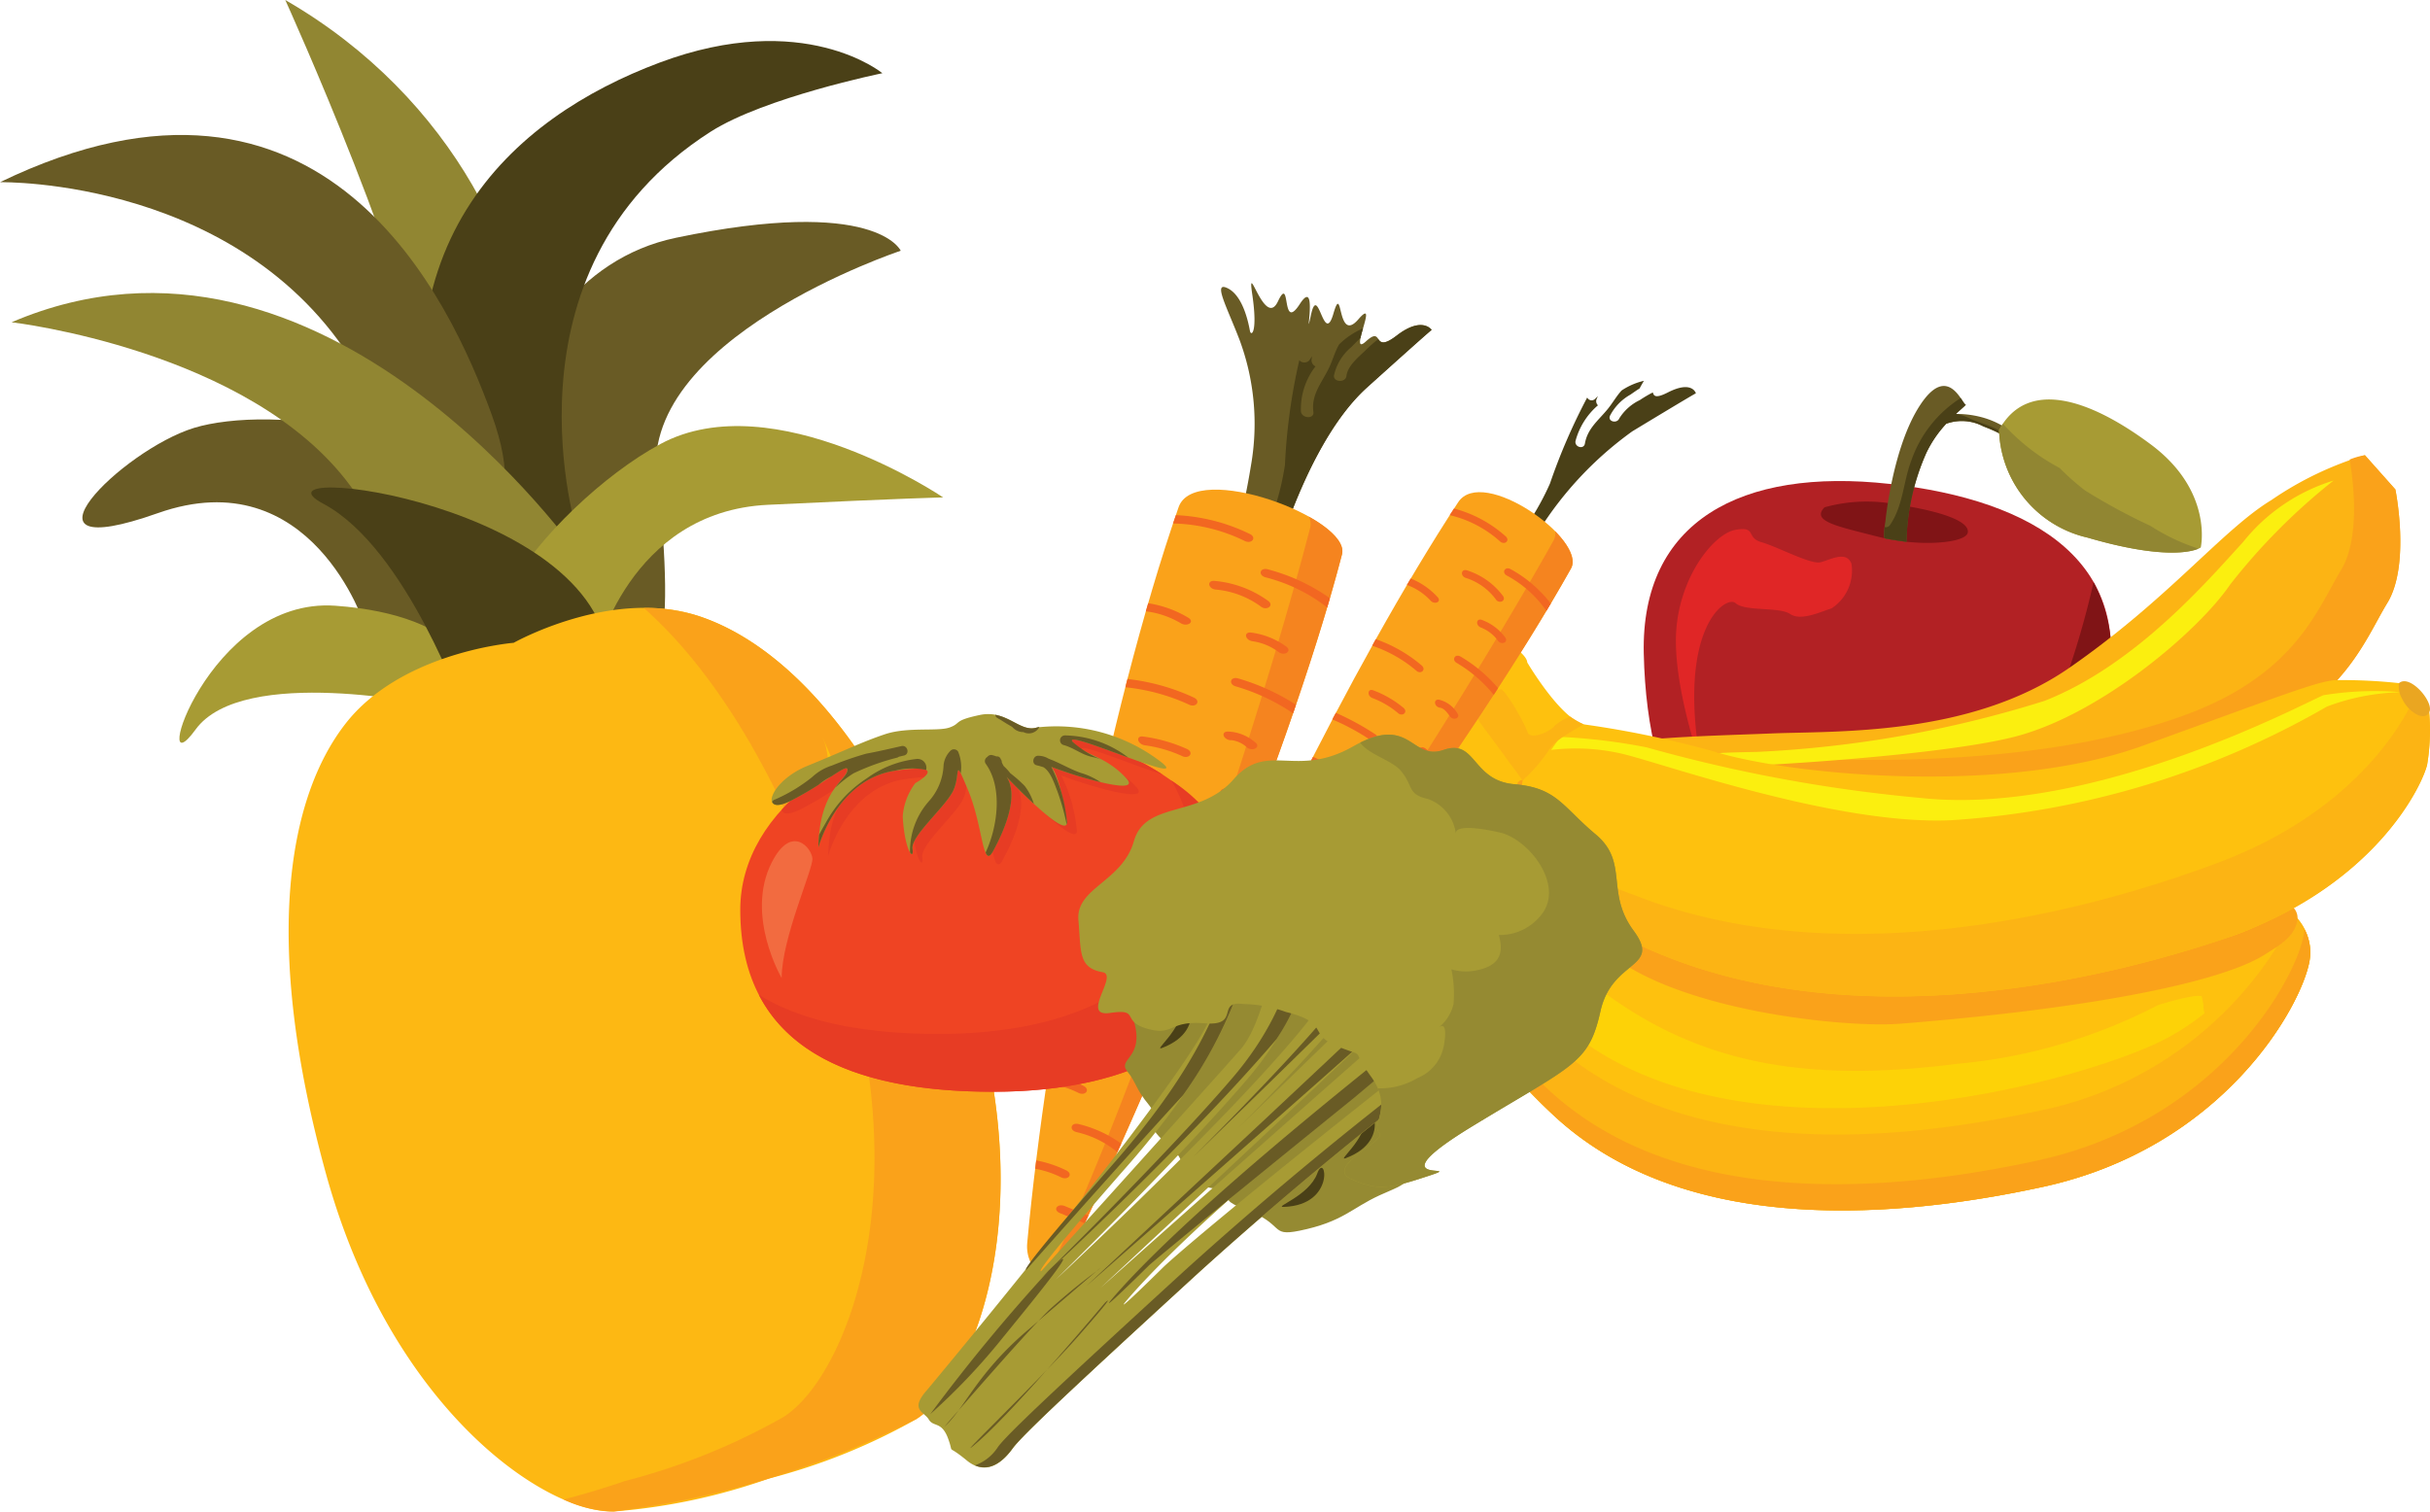<svg id="Group_3123" data-name="Group 3123" xmlns="http://www.w3.org/2000/svg" width="127.03" height="79.039" viewBox="0 0 127.03 79.039">
  <path id="Path_17247" data-name="Path 17247" d="M650.039,498.282c-2.483,9.234-6.246,11.953-13.689,11.127-6.969-.773-10.152-5.855-10.33-13.87-.153-6.891,5.059-9.731,12.85-8.867C646.426,487.511,652.048,490.81,650.039,498.282Z" transform="translate(-540.091 -461.368)" fill="#b22124"/>
  <path id="Path_17248" data-name="Path 17248" d="M675.273,492.605a8.193,8.193,0,0,1,3.8-.144c2.432.371,3.79.9,3.691,1.464s-2.574.766-4.684.22S674.561,493.35,675.273,492.605Z" transform="translate(-579.897 -466.077)" fill="#801416"/>
  <path id="Path_17249" data-name="Path 17249" d="M697.846,461.854a5.041,5.041,0,0,0-1.518-.219c.344-.321.574-.495.5-.5-.17-.019-.909-2.173-2.362.025s-1.822,6.091-1.822,6.091-.148.865-.022.894c.283.065,1.12.179,1.12.179a12.069,12.069,0,0,1,1.03-4.636,6.035,6.035,0,0,1,1.047-1.539,2.412,2.412,0,0,1,1.943.138c1.3.489,1.517.833,1.794,1.269.167.385.376-.162.411-.291A4.508,4.508,0,0,0,697.846,461.854Z" transform="translate(-594.083 -439.989)" fill="#695b25"/>
  <path id="Path_17250" data-name="Path 17250" d="M699.218,465.53c-.235-.119-.476-.229-.709-.354-.511-.274-1.056-.4-1.576-.646a2.254,2.254,0,0,0-.607-.182c.344-.321.574-.495.5-.5-.044,0-.127-.153-.249-.331A6.324,6.324,0,0,0,694,466.774c-.43,1.131-.425,2.365-1.119,3.382a.254.254,0,0,1-.276.107c-.031.253-.054.573.022.591.283.065,1.12.179,1.12.179a12.07,12.07,0,0,1,1.03-4.636,6.035,6.035,0,0,1,1.047-1.539,2.412,2.412,0,0,1,1.943.138c1.3.489,1.517.833,1.793,1.269.093.215.2.138.28.006A1.3,1.3,0,0,0,699.218,465.53Z" transform="translate(-594.081 -442.702)" fill="#4a4017"/>
  <path id="Path_17251" data-name="Path 17251" d="M724.408,465.529a5.954,5.954,0,0,0,4.623,5.624c4.737,1.382,5.923.518,5.923.518s.67-2.945-2.611-5.388S725.863,462.853,724.408,465.529Z" transform="translate(-619.907 -443.043)" fill="#a79b34"/>
  <path id="Path_17252" data-name="Path 17252" d="M732.321,476.008a31.205,31.205,0,0,1-3.426-1.856,12.806,12.806,0,0,1-1.318-1.167,10.919,10.919,0,0,1-2.962-2.309,3.6,3.6,0,0,0-.207.324,5.954,5.954,0,0,0,4.623,5.624c3.938,1.149,5.419.746,5.807.577A10.526,10.526,0,0,1,732.321,476.008Z" transform="translate(-619.907 -448.512)" fill="#918632"/>
  <path id="Path_17253" data-name="Path 17253" d="M656.387,530.252c-3.641-.032-8.645-2.161-7.349-.77a6.338,6.338,0,0,0,1.821,1.545,12.343,12.343,0,0,0,4,1.093c7.444.825,11.207-1.893,13.689-11.127a8.276,8.276,0,0,0-.507-6.475,45.6,45.6,0,0,1-1.845,6.125C664.964,523.617,660.568,530.29,656.387,530.252Z" transform="translate(-558.597 -484.077)" fill="#801416"/>
  <path id="Path_17254" data-name="Path 17254" d="M636.236,512.132s-1.491-4.181-1.281-7.036,1.98-5.04,3.1-5.235.527.414,1.352.647,2.568,1.174,3.079,1.052,1.35-.632,1.627.074a2.359,2.359,0,0,1-1.041,2.336c-.59.183-1.6.676-2.165.293s-2.368-.121-2.851-.566S634.97,504.955,636.236,512.132Z" transform="translate(-547.326 -472.157)" fill="#e02626"/>
  <path id="Path_17255" data-name="Path 17255" d="M249.863,353.279s7.045,15.513,7.624,21.895,4.846,4.822,5.111-1.561S258.707,358.378,249.863,353.279Z" transform="translate(-234.95 -353.279)" fill="#918632"/>
  <path id="Path_17256" data-name="Path 17256" d="M300.429,434.383s.378-16.606,10.874-18.806,11.753.677,11.753.677-13.973,4.643-12.723,12.167c.267,1.61.665,6.7.177,7.976S301.372,438.288,300.429,434.383Z" transform="translate(-275.97 -403.143)" fill="#695b25"/>
  <path id="Path_17257" data-name="Path 17257" d="M208.459,480.232s-2.788-8.72-10.829-5.877-1.888-3.3,1.9-4.46,14.754-.523,17.078,7.847S209.877,483,208.459,480.232Z" transform="translate(-189.384 -447.521)" fill="#695b25"/>
  <path id="Path_17258" data-name="Path 17258" d="M295.81,390.517s-4.445-13.864,6.933-21.133c2.822-1.8,8.976-3.058,8.976-3.058s-4.093-3.386-11.658-.55-15.625,9.553-11.13,24.31S296.585,394.433,295.81,390.517Z" transform="translate(-265.592 -362.498)" fill="#4a4017"/>
  <path id="Path_17259" data-name="Path 17259" d="M170.871,393.132s12.956-.26,18.843,10.069,9.04,8.088,6.869,2.108S187.859,384.918,170.871,393.132Z" transform="translate(-170.871 -383.605)" fill="#695b25"/>
  <path id="Path_17260" data-name="Path 17260" d="M174.083,435.97s12.492,1.446,17.721,8.571c3.724,5.075,12,3.688,12,3.688S190.421,428.978,174.083,435.97Z" transform="translate(-173.477 -419.119)" fill="#918632"/>
  <path id="Path_17261" data-name="Path 17261" d="M233.806,526.21s-9.943-2.151-12.415,1.259.638-6.949,7.308-6.475S237.293,524.894,233.806,526.21Z" transform="translate(-211.168 -489.32)" fill="#a79b34"/>
  <path id="Path_17262" data-name="Path 17262" d="M313.648,483.331s1.709-7.548,9.008-7.9,9.166-.386,9.166-.386-8.852-5.985-14.781-2.794S303.08,485.58,313.648,483.331Z" transform="translate(-282.517 -449.034)" fill="#a79b34"/>
  <path id="Path_17263" data-name="Path 17263" d="M265.047,500.087s-3.009-8.618-7.355-10.93,15.036-.075,14.93,8.617S266.6,501.492,265.047,500.087Z" transform="translate(-240.786 -462.813)" fill="#4a4017"/>
  <path id="Path_17264" data-name="Path 17264" d="M286.227,541.028c-4.049-12.077-9.434-17.468-13.99-18.964-4.357-1.433-9.247,1.17-9.666,1.4-.475.043-5.985.617-8.8,4.24-2.942,3.786-4.395,11.266-1.007,23.543S264.21,568.98,267.8,568.889a31.636,31.636,0,0,0,8.119-1.724,31.609,31.609,0,0,0,7.7-3.106C286.643,562.128,290.276,553.106,286.227,541.028Z" transform="translate(-235.718 -489.852)" fill="#fdb813"/>
  <path id="Path_17265" data-name="Path 17265" d="M334,522.1a8.972,8.972,0,0,0-2.862-.42c3.55,3.145,7.163,8.648,10.117,17.457,4.368,13.031.449,22.767-2.818,24.848a34.018,34.018,0,0,1-8.305,3.351c-.219.076-1.5.523-3.187.959a6.454,6.454,0,0,0,2.616.63,47.677,47.677,0,0,0,15.816-4.831c3.028-1.93,6.66-10.953,2.612-23.031S338.557,523.6,334,522.1Z" transform="translate(-297.481 -489.887)" fill="#faa21a"/>
  <path id="Path_17276" data-name="Path 17276" d="M398.575,563.628s.672-4.609.08-6.062,1.705,4.127,2.5,5.274S399.643,565.179,398.575,563.628Z" transform="translate(-355.574 -518.805)" fill="#fec10e"/>
  <path id="Path_17278" data-name="Path 17278" d="M653.694,479.363l1.592,1.789s.8,3.938-.422,5.938-2.35,5.454-8.178,7.585c-12.315,4.507-32.388,1.271-32.984.372s5.568-.993,8.931-1.133,10.416.169,15.612-3.434,7.992-7.216,10.575-8.781A17.592,17.592,0,0,1,653.694,479.363Z" transform="translate(-530.068 -455.56)" fill="#fcb414"/>
  <path id="Path_17279" data-name="Path 17279" d="M653.7,479.363a3.7,3.7,0,0,0-.8.227c.135.753.628,4.019-.452,5.781-1.222,2-2.349,5.454-8.176,7.587-9.073,3.32-22.355,2.437-28.958,1.383-1.133.155-1.824.376-1.606.707.6.9,20.669,4.135,32.984-.372,5.827-2.132,6.954-5.587,8.178-7.585s.422-5.938.422-5.938Z" transform="translate(-530.07 -455.56)" fill="#faa21a"/>
  <path id="Path_17280" data-name="Path 17280" d="M666,486.388a32.322,32.322,0,0,0-5.388,5.415c-1.694,2.487-6.8,6.813-11.241,7.97s-17.366,1.83-18.2,1.582-.341-.7,4.658-.778a59.135,59.135,0,0,0,15.062-2.669c4.779-1.878,8.573-6.337,10.375-8.3A9.665,9.665,0,0,1,666,486.388Z" transform="translate(-544.012 -461.259)" fill="#fbef0f"/>
  <path id="Path_17281" data-name="Path 17281" d="M566.46,537.507s2.9,6.28,3.848,7.868,8.432,8.39,18.658,7.4,11.293-1.344,13.106-2.332c2.246-1.227,4.546-2.415,4.968-2.309s3.227,1.354,2.813,3.706-4.5,9.763-13.96,11.815c-8.707,1.886-19.13,2.265-25.579-3.767s-5.992-10.273-5.432-12.258.792-4.565.378-5.54-2.282-3.311-2.057-4.149C563.468,536.962,566.076,534.6,566.46,537.507Z" transform="translate(-489.121 -501.59)" fill="#fec10e"/>
  <path id="Path_17282" data-name="Path 17282" d="M611.109,584.723c0-.021,0-.04,0-.056-.007-.073-.018-.146-.031-.219-.018-.1-.039-.193-.064-.289-.042,0-.083,0-.126-.006s-.1,0-.158,0-.186.022-.22.028c-.26.044-.512.1-.764.162-.337.089-.671.183-1,.281a28.154,28.154,0,0,1-10.453,3.071c-8.229,1.054-13.945-.043-19.305-4.328-4.1-3.277-4.823-6.689-4.73-6.972s.557-2.713.557-2.713a12.113,12.113,0,0,1-1.616.747,1.576,1.576,0,0,1-.923-.108,16.315,16.315,0,0,1-.587,3.795c-.039.141-.079.291-.116.455a57.744,57.744,0,0,0,4.878,5.966c7.777,8.658,24.819,5.136,31.448,2.42a12.369,12.369,0,0,0,3.264-1.9A1.847,1.847,0,0,1,611.109,584.723Z" transform="translate(-495.921 -532.074)" fill="#fdd207"/>
  <path id="Path_17283" data-name="Path 17283" d="M601.666,612.01c-8.705,1.885-19.127,2.267-25.578-3.766-3.221-3.013-4.719-5.578-5.342-7.64-.427,2.187-.23,6.169,5.587,11.609,6.449,6.033,16.872,5.653,25.579,3.767,9.465-2.052,13.545-9.461,13.96-11.815a2.731,2.731,0,0,0-.781-2.39A19.17,19.17,0,0,1,601.666,612.01Z" transform="translate(-495.14 -553.912)" fill="#fcb414"/>
  <path id="Path_17284" data-name="Path 17284" d="M615.9,610.891c-.415,2.353-4.5,9.763-13.961,11.814-8.707,1.887-19.129,2.266-25.578-3.766-3.234-3.025-4.732-5.6-5.35-7.666.311,2.252,1.656,5.3,5.652,9.039,6.449,6.033,16.872,5.653,25.579,3.767,9.465-2.052,13.545-9.461,13.96-11.815a2.553,2.553,0,0,0-.271-1.676A2.657,2.657,0,0,1,615.9,610.891Z" transform="translate(-495.471 -562.011)" fill="#faa21a"/>
  <path id="Path_17285" data-name="Path 17285" d="M630.118,576.509l-.006.011h0A.063.063,0,0,1,630.118,576.509Zm1.559.017c-.072.951-.987,1.441-1.728,1.91-2.258,1.428-9.023,2.813-19.061,3.606-3.051.242-13.279-.8-16.232-4.712-1.465-1.942-3.871-3.83-3.793-7.64.02-.988,1.639.058,1.855,1.023a9.883,9.883,0,0,0,4.653,6.7,18.79,18.79,0,0,0,4.912,1.373,45.048,45.048,0,0,0,5.348.949,22.757,22.757,0,0,0,4.474-.212c1.6-.175,3.2-.249,4.8-.355,1.771-.117,3.537-.34,5.3-.562a41.008,41.008,0,0,0,5.174-.912,9.463,9.463,0,0,0,2.07-.717,1.691,1.691,0,0,0,.613-.41.283.283,0,0,1,.052-.046s0,0,0,0,0,0,0,0,.012-.028.028-.057v0c-.013.026-.021.041-.025.051.007-.016.017-.041.027-.06a.009.009,0,0,1,0,0A.768.768,0,0,1,631.678,576.527Z" transform="translate(-511.573 -528.511)" fill="#faa21a"/>
  <path id="Path_17286" data-name="Path 17286" d="M573.844,529.018s1.8,3.057,3.044,3.25a51.781,51.781,0,0,1,7.192,1.543c4.178,1.144,14.9,2.11,21.927-.433s9.041-3.346,10.04-3.434a27.229,27.229,0,0,1,3.752.2l1.193,1.488a10.952,10.952,0,0,1-.109,2.73c-.253,1.076-2.768,6.494-10.76,9.153-8.265,2.749-20.255,4.772-29.917.5-7.809-3.447-6.6-8.836-6.6-8.836l-2.977-4.048s-1.82-1.019-1.344-1.877,1.317-2.285,2.086-2.012S573.811,528.457,573.844,529.018Z" transform="translate(-494.005 -494.378)" fill="#fec10e"/>
  <path id="Path_17287" data-name="Path 17287" d="M629,554.619c-8.35,3.14-20.537,5.682-30.59,1.7a12.368,12.368,0,0,1-5.785-4.145c.318,1.88,1.657,4.824,6.58,7,9.661,4.267,21.651,2.244,29.916-.505,7.992-2.66,10.508-8.077,10.76-9.153a10.948,10.948,0,0,0,.109-2.73l-.717-.894C638.338,547.969,635.55,552.154,629,554.619Z" transform="translate(-513 -509.526)" fill="#fcb414"/>
  <path id="Path_17288" data-name="Path 17288" d="M644.793,544.764a16.554,16.554,0,0,0-4.049.157c-.916.359-12.008,6.36-21.076,5.37a79.321,79.321,0,0,1-14.3-2.642,30.731,30.731,0,0,0-4.518-.548l-.479.681a10.808,10.808,0,0,1,3.6.175c1.981.43,11.21,3.784,17.319,3.5a45.037,45.037,0,0,0,19.64-5.944A11.675,11.675,0,0,1,644.793,544.764Z" transform="translate(-519.284 -508.568)" fill="#fbef0f"/>
  <path id="Path_17289" data-name="Path 17289" d="M835.089,542.07a1.332,1.332,0,0,0,.189.857c.273.581,1.095,1.185,1.391.674S835.66,541.559,835.089,542.07Z" transform="translate(-709.683 -506.345)" fill="#eaa621"/>
  <path id="Path_17290" data-name="Path 17290" d="M569.181,535.317s1.511.489,1.858,1.12a.914.914,0,0,0,1.016.56c.229-.023,1.251,1.768,1.4,2.232s1.243-.064,1.4-.308a2.358,2.358,0,0,1,.838-.495,4.964,4.964,0,0,0,.667.385c.124.03-1.446.727-1.8,1.38a8.326,8.326,0,0,1-1.359,1.568l-2.977-4.048S567.689,536.577,569.181,535.317Z" transform="translate(-493.604 -500.95)" fill="#fcb414"/>
  <path id="Path_17291" data-name="Path 17291" d="M594.528,466.587a3.68,3.68,0,0,0-.432-.378,14.1,14.1,0,0,0,1.126-2.054,31.194,31.194,0,0,1,1.948-4.5.256.256,0,0,0,.4.083c.051-.054.107-.1.16-.155-.022.052-.048.1-.07.157a.292.292,0,0,0,.072.322,3.72,3.72,0,0,0-1.175,1.871c-.054.319.436.454.492.131.135-.792.71-1.215,1.187-1.8.253-.307.459-.679.73-.975a3.507,3.507,0,0,1,1.167-.507c-.083.142-.164.281-.225.4-.165.1-.326.218-.482.324a2.675,2.675,0,0,0-1.068,1.107c-.125.3.367.429.49.131a2.565,2.565,0,0,1,1.072-.954,6.412,6.412,0,0,1,.679-.4c.051.163.113.345.787,0,1.263-.645,1.461.032,1.465.046-.02.007-.305.16-3.326,1.989a18.531,18.531,0,0,0-4.91,5.236C594.587,466.637,594.56,466.61,594.528,466.587Z" transform="translate(-514.197 -438.869)" fill="#4a4017"/>
  <path id="Path_17292" data-name="Path 17292" d="M491.915,522.741c4.929-6.033,15.411-20.08,20.49-29.154.84-1.5-4.63-5.4-5.9-3.461-5.613,8.558-12.156,22.039-15.717,31.229C490.33,522.522,491.122,523.712,491.915,522.741Z" transform="translate(-430.28 -463.861)" fill="#faa21a"/>
  <path id="Path_17293" data-name="Path 17293" d="M493.876,531.352c5.1-6.271,14.889-21.252,20.037-30.451a.78.78,0,0,0,.083-.488c.7.714,1.1,1.46.829,1.95-5.079,9.074-15.561,23.12-20.49,29.154C493.952,531.973,493.267,532.062,493.876,531.352Z" transform="translate(-432.701 -472.636)" fill="#f5841f"/>
  <path id="Path_17294" data-name="Path 17294" d="M526.217,577.75a5.9,5.9,0,0,1,1.727.845c.259.19.067.526-.2.335a5.448,5.448,0,0,0-1.707-.823C526.1,577.989,526.159,577.871,526.217,577.75Z" transform="translate(-458.99 -535.373)" fill="#f26721"/>
  <path id="Path_17295" data-name="Path 17295" d="M534.141,563.606a3.616,3.616,0,0,0-.665-.324c.058-.116.118-.234.179-.348a3.826,3.826,0,0,1,.683.337C534.611,563.447,534.415,563.784,534.141,563.606Z" transform="translate(-465.02 -523.354)" fill="#f26721"/>
  <path id="Path_17296" data-name="Path 17296" d="M539.99,550.7a14.072,14.072,0,0,1,2.044,1.112c.283.166.088.5-.2.334a11.946,11.946,0,0,0-2.03-1.1C539.869,550.925,539.929,550.81,539.99,550.7Z" transform="translate(-470.158 -513.427)" fill="#f26721"/>
  <path id="Path_17297" data-name="Path 17297" d="M568.445,547.071a1.527,1.527,0,0,1,.958.708c.186.249-.2.411-.39.16-.117-.158-.293-.421-.517-.451C568.187,547.447,568.135,547.028,568.445,547.071Z" transform="translate(-493.219 -510.483)" fill="#f26721"/>
  <path id="Path_17298" data-name="Path 17298" d="M550.1,544.405a5.437,5.437,0,0,1,1.578.92c.235.219-.07.475-.306.256a4.588,4.588,0,0,0-1.344-.783C549.738,544.666,549.808,544.276,550.1,544.405Z" transform="translate(-478.299 -508.302)" fill="#f26721"/>
  <path id="Path_17299" data-name="Path 17299" d="M544.45,564.757a4.1,4.1,0,0,1,2.033,1.433c.19.248-.2.407-.39.161a3.424,3.424,0,0,0-1.716-1.2C544.07,565.056,544.143,564.665,544.45,564.757Z" transform="translate(-473.704 -524.821)" fill="#f26721"/>
  <path id="Path_17300" data-name="Path 17300" d="M572.525,494.138a6.534,6.534,0,0,1,2.708,1.46c.235.219-.068.474-.306.255a5.981,5.981,0,0,0-2.627-1.37Z" transform="translate(-496.516 -467.546)" fill="#f26721"/>
  <path id="Path_17301" data-name="Path 17301" d="M587.509,511.073c-.286-.16-.089-.495.2-.334a6.735,6.735,0,0,1,2.1,1.8c-.076.127-.153.258-.23.385A5.9,5.9,0,0,0,587.509,511.073Z" transform="translate(-508.74 -480.978)" fill="#f26721"/>
  <path id="Path_17302" data-name="Path 17302" d="M506.759,619.38a4.105,4.105,0,0,1,1.28.793c.234.22-.069.477-.305.256a3.494,3.494,0,0,0-1.133-.691C506.653,619.618,506.706,619.5,506.759,619.38Z" transform="translate(-443.219 -569.143)" fill="#f26721"/>
  <path id="Path_17303" data-name="Path 17303" d="M518.466,593.817a3.9,3.9,0,0,1,1.361.752c.243.213-.061.468-.3.256a3.209,3.209,0,0,0-1.226-.649C518.352,594.056,518.41,593.936,518.466,593.817Z" transform="translate(-452.707 -548.407)" fill="#f26721"/>
  <path id="Path_17304" data-name="Path 17304" d="M498.356,638.892a4.069,4.069,0,0,1,1.072.7c.234.219-.069.475-.306.255a3.4,3.4,0,0,0-.917-.592C498.255,639.133,498.3,639.012,498.356,638.892Z" transform="translate(-436.408 -584.972)" fill="#f26721"/>
  <path id="Path_17305" data-name="Path 17305" d="M532.9,589.877a5.491,5.491,0,0,1,2.011,1.435c.209.233-.094.49-.306.255a4.9,4.9,0,0,0-1.778-1.3C532.531,590.146,532.6,589.755,532.9,589.877Z" transform="translate(-464.341 -545.191)" fill="#f26721"/>
  <path id="Path_17306" data-name="Path 17306" d="M529.88,605.987c-.3-.117-.231-.507.072-.391a4.9,4.9,0,0,1,1.51.971c-.079.106-.157.213-.236.32A4.072,4.072,0,0,0,529.88,605.987Z" transform="translate(-461.947 -557.944)" fill="#f26721"/>
  <path id="Path_17307" data-name="Path 17307" d="M549.385,579.529c-.273-.176-.079-.512.2-.335a9.369,9.369,0,0,1,1.3,1.009q-.114.163-.23.324A8.317,8.317,0,0,0,549.385,579.529Z" transform="translate(-477.82 -536.503)" fill="#f26721"/>
  <path id="Path_17308" data-name="Path 17308" d="M517.781,613.837c-.308-.089-.234-.478.072-.391a4.6,4.6,0,0,1,2.261,1.561c-.087.116-.173.23-.259.345A3.935,3.935,0,0,0,517.781,613.837Z" transform="translate(-452.129 -564.32)" fill="#f26721"/>
  <path id="Path_17309" data-name="Path 17309" d="M551.007,530.317a7.473,7.473,0,0,1,2.413,1.387c.234.219-.07.477-.3.256a6.979,6.979,0,0,0-2.3-1.3C550.88,530.547,550.944,530.431,551.007,530.317Z" transform="translate(-479.088 -496.895)" fill="#f26721"/>
  <path id="Path_17310" data-name="Path 17310" d="M508.893,632.456c-.288-.157-.092-.491.2-.334a4.281,4.281,0,0,1,1.437,1.218l-.267.349A3.451,3.451,0,0,0,508.893,632.456Z" transform="translate(-444.964 -579.446)" fill="#f26721"/>
  <path id="Path_17311" data-name="Path 17311" d="M499.9,650.82c-.251-.206.056-.459.305-.255s.547.4.8.617l-.243.308C500.493,651.249,500.182,651.049,499.9,650.82Z" transform="translate(-437.707 -594.38)" fill="#f26721"/>
  <path id="Path_17312" data-name="Path 17312" d="M580.156,524.9a2.677,2.677,0,0,1,1.209.916c.173.253-.216.415-.389.16a1.99,1.99,0,0,0-.892-.685C579.785,525.166,579.855,524.775,580.156,524.9Z" transform="translate(-502.674 -492.479)" fill="#f26721"/>
  <path id="Path_17313" data-name="Path 17313" d="M560.634,513.521a3.835,3.835,0,0,1,1.42.987c.2.242-.186.4-.389.16a3.147,3.147,0,0,0-1.231-.812C560.5,513.744,560.566,513.633,560.634,513.521Z" transform="translate(-486.889 -483.27)" fill="#f26721"/>
  <path id="Path_17314" data-name="Path 17314" d="M563.685,560.616c-.249-.208.056-.462.305-.256.357.3.709.607,1.034.932l-.227.333A14.3,14.3,0,0,0,563.685,560.616Z" transform="translate(-489.452 -521.204)" fill="#f26721"/>
  <path id="Path_17315" data-name="Path 17315" d="M573.648,535.274c-.283-.164-.088-.5.2-.334a7.656,7.656,0,0,1,1.961,1.651c-.076.116-.149.234-.227.352A7.12,7.12,0,0,0,573.648,535.274Z" transform="translate(-497.496 -500.608)" fill="#f26721"/>
  <path id="Path_17316" data-name="Path 17316" d="M575.962,511.191a3.763,3.763,0,0,1,1.886,1.35c.162.256-.226.418-.388.16a3.125,3.125,0,0,0-1.57-1.118C575.585,511.477,575.657,511.087,575.962,511.191Z" transform="translate(-499.269 -481.365)" fill="#f26721"/>
  <path id="Path_17317" data-name="Path 17317" d="M510.59,448.175c.03-.107,1.805-7.778,5.361-10.98s3.369-3,3.369-3-.49-.735-1.823.291-.66-.559-1.617.314.733-2.456-.4-1.15-.793-2.043-1.3-.3-.794-1.672-1.174.071.408-2.106-.582-.575-.448-1.609-1.141-.142-1.636-2.357-1.342-.348-.065,2.2-.124,1.891-.325-1.8-1.148-2.219-.064.945.606,2.693a12.613,12.613,0,0,1,.6,6.543,38.307,38.307,0,0,1-1.731,6.762S510.4,448.871,510.59,448.175Z" transform="translate(-444.476 -416.947)" fill="#695b25"/>
  <path id="Path_17318" data-name="Path 17318" d="M523.989,453.494a5.368,5.368,0,0,0-.672-.319,13.582,13.582,0,0,0,.635-2.552,30.637,30.637,0,0,1,.751-5.467.352.352,0,0,0,.527,0c.042-.071.093-.14.139-.21-.009.064-.022.127-.028.191a.354.354,0,0,0,.207.341,3.637,3.637,0,0,0-.761,2.361c.049.368.7.4.652.029-.124-.914.429-1.52.8-2.28.2-.4.315-.864.541-1.256a4.014,4.014,0,0,1,1.252-.841c-.052.177-.1.352-.13.5-.167.155-.322.319-.477.474a2.673,2.673,0,0,0-.91,1.484c-.042.365.61.391.652.03.062-.518.6-.966.971-1.314a6.8,6.8,0,0,1,.688-.61c.123.168.266.356.97-.187,1.318-1.016,1.812-.308,1.821-.293-.023.012-.317.251-3.367,3-1.865,1.679-3.238,4.584-4.129,6.986C524.078,453.535,524.035,453.511,523.989,453.494Z" transform="translate(-456.78 -426.319)" fill="#4a4017"/>
  <path id="Path_17319" data-name="Path 17319" d="M457.176,529.572c3.861-7.878,11.622-25.987,14.552-37.287.485-1.869-7.684-4.93-8.542-2.466-3.776,10.853-6.895,27.4-7.913,38.476C455.145,529.7,456.556,530.84,457.176,529.572Z" transform="translate(-401.575 -463.296)" fill="#faa21a"/>
  <path id="Path_17320" data-name="Path 17320" d="M461.418,535.552c3.988-8.184,10.552-27.169,13.519-38.625a.807.807,0,0,0-.078-.564c1.13.631,1.895,1.368,1.736,1.977-2.929,11.3-10.691,29.409-14.552,37.287C461.741,536.225,460.93,536.487,461.418,535.552Z" transform="translate(-406.442 -469.351)" fill="#f5841f"/>
  <path id="Path_17321" data-name="Path 17321" d="M469.469,600.017a8.845,8.845,0,0,1,2.438.535c.389.15.275.571-.118.419a8.181,8.181,0,0,0-2.4-.514C469.411,600.311,469.441,600.165,469.469,600.017Z" transform="translate(-413.028 -553.436)" fill="#f26721"/>
  <path id="Path_17322" data-name="Path 17322" d="M474.03,582.4a5.253,5.253,0,0,0-.938-.2c.03-.145.059-.289.092-.431a5.865,5.865,0,0,1,.965.215C474.55,582.114,474.433,582.534,474.03,582.4Z" transform="translate(-416.037 -538.632)" fill="#f26721"/>
  <path id="Path_17323" data-name="Path 17323" d="M476.5,566.646a20.84,20.84,0,0,1,2.927.757c.41.117.292.537-.118.419a17.843,17.843,0,0,0-2.9-.751C476.432,566.929,476.464,566.787,476.5,566.646Z" transform="translate(-418.72 -526.365)" fill="#f26721"/>
  <path id="Path_17324" data-name="Path 17324" d="M509.877,555.891a2.261,2.261,0,0,1,1.44.563c.321.234-.1.505-.422.27a1.436,1.436,0,0,0-.8-.381C509.7,556.37,509.478,555.916,509.877,555.891Z" transform="translate(-445.706 -517.638)" fill="#f26721"/>
  <path id="Path_17325" data-name="Path 17325" d="M486.311,557.268a8.169,8.169,0,0,1,2.282.654c.37.19.088.546-.283.357a6.866,6.866,0,0,0-1.943-.557C485.955,557.645,485.9,557.193,486.311,557.268Z" transform="translate(-426.53 -518.751)" fill="#f26721"/>
  <path id="Path_17326" data-name="Path 17326" d="M486.835,581.227a6.115,6.115,0,0,1,3.031,1.119c.326.232-.1.5-.422.271a5.117,5.117,0,0,0-2.553-.937C486.477,581.65,486.424,581.2,486.835,581.227Z" transform="translate(-426.956 -538.193)" fill="#f26721"/>
  <path id="Path_17327" data-name="Path 17327" d="M495.833,495.963a9.791,9.791,0,0,1,3.874.989c.369.188.088.544-.285.357a8.944,8.944,0,0,0-3.739-.91C495.734,496.252,495.784,496.108,495.833,495.963Z" transform="translate(-434.363 -469.026)" fill="#f26721"/>
  <path id="Path_17328" data-name="Path 17328" d="M520.2,511.309c-.411-.112-.293-.53.118-.418a10.032,10.032,0,0,1,3.246,1.51c-.047.16-.094.324-.142.484A8.746,8.746,0,0,0,520.2,511.309Z" transform="translate(-454.042 -481.12)" fill="#f26721"/>
  <path id="Path_17329" data-name="Path 17329" d="M460.76,650.975a6.121,6.121,0,0,1,1.867.584c.37.19.09.546-.282.356a5.235,5.235,0,0,0-1.65-.5C460.717,651.266,460.74,651.122,460.76,650.975Z" transform="translate(-405.981 -594.774)" fill="#f26721"/>
  <path id="Path_17330" data-name="Path 17330" d="M465.812,619.738a5.819,5.819,0,0,1,1.952.519c.378.18.1.535-.281.356a4.843,4.843,0,0,0-1.749-.436C465.759,620.032,465.786,619.884,465.812,619.738Z" transform="translate(-410.067 -569.434)" fill="#f26721"/>
  <path id="Path_17331" data-name="Path 17331" d="M457.57,674.692a6.117,6.117,0,0,1,1.577.525c.37.189.09.545-.283.356a5.148,5.148,0,0,0-1.347-.444C457.534,674.984,457.551,674.839,457.57,674.692Z" transform="translate(-403.402 -614.014)" fill="#f26721"/>
  <path id="Path_17332" data-name="Path 17332" d="M481.8,611.948a8.164,8.164,0,0,1,3,1.126c.344.208.066.566-.283.355a7.288,7.288,0,0,0-2.666-1.029C481.442,612.336,481.385,611.884,481.8,611.948Z" transform="translate(-422.87 -563.11)" fill="#f26721"/>
  <path id="Path_17333" data-name="Path 17333" d="M483.985,630.6c-.414-.061-.471-.511-.054-.454a7.394,7.394,0,0,1,2.214.726c-.057.138-.114.275-.172.413A6.05,6.05,0,0,0,483.985,630.6Z" transform="translate(-424.597 -577.869)" fill="#f26721"/>
  <path id="Path_17334" data-name="Path 17334" d="M498.333,596.528c-.4-.132-.285-.552.119-.42a14.053,14.053,0,0,1,1.974.819c-.054.139-.109.276-.164.414A12.363,12.363,0,0,0,498.333,596.528Z" transform="translate(-436.311 -550.244)" fill="#f26721"/>
  <path id="Path_17335" data-name="Path 17335" d="M471.979,642.156c-.413-.025-.463-.478-.053-.452a6.884,6.884,0,0,1,3.356,1.205c-.064.15-.129.3-.192.446A5.861,5.861,0,0,0,471.979,642.156Z" transform="translate(-414.861 -587.252)" fill="#f26721"/>
  <path id="Path_17336" data-name="Path 17336" d="M482.6,541.35a11.189,11.189,0,0,1,3.481.977c.37.19.089.547-.282.356a10.467,10.467,0,0,0-3.308-.9C482.522,541.637,482.559,541.492,482.6,541.35Z" transform="translate(-423.659 -505.845)" fill="#f26721"/>
  <path id="Path_17337" data-name="Path 17337" d="M467.86,664.978c-.413-.106-.294-.526.118-.419a6.357,6.357,0,0,1,2.217,1.018c-.067.153-.134.3-.2.451A5.107,5.107,0,0,0,467.86,664.978Z" transform="translate(-411.584 -605.779)" fill="#f26721"/>
  <path id="Path_17338" data-name="Path 17338" d="M463.507,687.531c-.385-.17-.1-.525.282-.356.4.175.82.316,1.216.5-.063.134-.125.268-.186.4C464.4,687.87,463.939,687.722,463.507,687.531Z" transform="translate(-408.113 -624.104)" fill="#f26721"/>
  <path id="Path_17339" data-name="Path 17339" d="M516.186,528.475a3.974,3.974,0,0,1,1.825.735c.307.241-.113.513-.42.27a2.966,2.966,0,0,0-1.351-.555C515.826,528.86,515.77,528.407,516.186,528.475Z" transform="translate(-450.763 -495.394)" fill="#f26721"/>
  <path id="Path_17340" data-name="Path 17340" d="M488.281,520.367a5.76,5.76,0,0,1,2.112.766c.338.222-.084.489-.421.271a4.725,4.725,0,0,0-1.814-.615C488.2,520.648,488.24,520.508,488.281,520.367Z" transform="translate(-428.259 -488.823)" fill="#f26721"/>
  <path id="Path_17341" data-name="Path 17341" d="M509.011,572.071c-.382-.172-.1-.527.282-.356.549.249,1.1.51,1.616.8-.052.141-.106.283-.157.424C510.195,572.62,509.605,572.337,509.011,572.071Z" transform="translate(-445.028 -530.44)" fill="#f26721"/>
  <path id="Path_17342" data-name="Path 17342" d="M512,541.522c-.407-.115-.291-.535.119-.419a11.441,11.441,0,0,1,3.022,1.379c-.052.148-.1.3-.151.445A10.607,10.607,0,0,0,512,541.522Z" transform="translate(-447.393 -505.628)" fill="#f26721"/>
  <path id="Path_17343" data-name="Path 17343" d="M506,514.174a5.612,5.612,0,0,1,2.82,1.06c.293.246-.125.519-.42.268a4.681,4.681,0,0,0-2.344-.876C505.645,514.581,505.59,514.13,506,514.174Z" transform="translate(-442.504 -483.797)" fill="#f26721"/>
  <path id="Path_17344" data-name="Path 17344" d="M402.282,564.307c0,6.8-5.916,9.523-13.214,9.523s-13.214-2.192-13.214-9.523c0-5.259,5.915-9.523,13.214-9.523S402.282,559.047,402.282,564.307Z" transform="translate(-337.156 -516.742)" fill="#ef4423"/>
  <path id="Path_17345" data-name="Path 17345" d="M402.576,569.471a7.277,7.277,0,0,1,1.052,3.727c0,6.8-5.916,9.522-13.214,9.522-3.677,0-7-.556-9.4-2.045,1.967,3.806,6.7,5.07,12.239,5.07,7.3,0,13.214-2.723,13.214-9.524A8.436,8.436,0,0,0,402.576,569.471Z" transform="translate(-341.344 -528.657)" fill="#e73c24"/>
  <path id="Path_17346" data-name="Path 17346" d="M398.877,561.7c.731-1.333,1.32-2.984.706-3.892.829.875,3.346,3.381,3.155,2.279a7.933,7.933,0,0,0-.807-2.8c1.186.475,4.8,1.568,3.917.6-1.1-1.2-2.231-1.205-2.808-1.905-.433-.526,2.728.813,4.188,1.258a15.251,15.251,0,0,0-5.321-2.11,2.727,2.727,0,0,0-.724.1c-.5.165-.922-.138-1.441-.4q-.677-.051-1.375-.051c-.351,0-.7.013-1.041.032-.368.151-.276.258-.706.415-.625.227-2.183-.046-3.387.356-.952.317-1.74.681-2.974,1.2a11.749,11.749,0,0,0-2.94,2.3c.047.234.347.294.941,0,1.849-.916,3.106-2.124,3.006-1.591s-1.467,1.048-1.517,4.007c0,0,.953-3.562,4.013-4.013s1.056.651,1.056.651a3.3,3.3,0,0,0-.659,1.738c.1,1.847.611,2.353.51,1.7s1.65-2.134,2.1-2.986,0-2.007.8-.1S398.331,562.7,398.877,561.7Z" transform="translate(-346.455 -516.742)" fill="#e73c24"/>
  <path id="Path_17347" data-name="Path 17347" d="M387,558.054s.953-3.562,4.013-4.013,1.056.651,1.056.651a3.293,3.293,0,0,0-.659,1.738c.1,1.848.611,2.354.51,1.7s1.65-2.133,2.1-2.987,0-2.005.8-.1.76,4.207,1.306,3.21c.784-1.43,1.407-3.227.555-4.08s3.557,3.913,3.307,2.466-.569-3-1.138-3,5.351,2.007,4.247.8-2.231-1.2-2.809-1.906c-.621-.753,6.147,2.326,4.7,1.112a8.96,8.96,0,0,0-6.556-1.865c-.9.3-1.573-.952-2.994-.651s-.946.424-1.57.651-2.183-.046-3.387.356-2.132.872-4.052,1.653c-1.985.807-2.55,2.653-.921,1.845,1.849-.916,3.106-2.124,3-1.591S387.052,555.094,387,558.054Z" transform="translate(-344.22 -513.742)" fill="#a79b34"/>
  <path id="Path_17348" data-name="Path 17348" d="M382.879,593.431s-1.923-3.275-.521-6.04c1.034-2.038,2.086-.766,2.129-.213S382.879,591.347,382.879,593.431Z" transform="translate(-342.017 -542.289)" fill="#f26b40"/>
  <path id="Path_17349" data-name="Path 17349" d="M445.655,564.006a6.853,6.853,0,0,0-.749-.662,2.741,2.741,0,0,0-.337-.366,1.078,1.078,0,0,1-.109-.211.232.232,0,0,0-.053-.157.2.2,0,0,0-.229-.144,1.361,1.361,0,0,0-.212-.068.242.242,0,0,0-.259.094.247.247,0,0,0-.094.345c.914,1.248.623,3.306.021,4.614a.237.237,0,0,0-.014.057c.1.218.212.228.382-.082.732-1.335,1.321-2.984.706-3.894.314.332.868.9,1.428,1.411A2.906,2.906,0,0,0,445.655,564.006Z" transform="translate(-392.092 -522.912)" fill="#695b25"/>
  <path id="Path_17350" data-name="Path 17350" d="M446.741,551.537c.105.067.21.136.316.2s.2.116.294.172a1.61,1.61,0,0,0,.137.127.772.772,0,0,0,.458.15.622.622,0,0,0,.837-.276c-.042.011-.087.02-.121.031-.712.238-1.281-.49-2.187-.661a.216.216,0,0,0,.176.194C446.562,551.456,446.705,551.514,446.741,551.537Z" transform="translate(-394.445 -513.903)" fill="#695b25"/>
  <path id="Path_17351" data-name="Path 17351" d="M467.934,558.131a5.586,5.586,0,0,0-3.326-1.159.257.257,0,0,0-.068.5c.553.146.948.511,1.523.63a3.266,3.266,0,0,1,.543.163,5.146,5.146,0,0,1-1.581-.956C464.7,556.914,466.437,557.587,467.934,558.131Z" transform="translate(-408.952 -518.517)" fill="#695b25"/>
  <path id="Path_17352" data-name="Path 17352" d="M459.5,563.505c-.583-.205-1.1-.529-1.672-.739a1.063,1.063,0,0,0-.555-.157c-.282,0-.355.441-.068.5a3.329,3.329,0,0,1,.348.1c.384.234.585.9.726,1.253a11.776,11.776,0,0,1,.483,1.733.357.357,0,0,0,.01-.206,7.931,7.931,0,0,0-.808-2.8,21.824,21.824,0,0,0,2.572.8A3.674,3.674,0,0,0,459.5,563.505Z" transform="translate(-403.005 -523.09)" fill="#695b25"/>
  <path id="Path_17353" data-name="Path 17353" d="M424.987,560.886a1.245,1.245,0,0,0-.363.748,3,3,0,0,1-.764,1.889,3.928,3.928,0,0,0-.99,2.648.349.349,0,0,0,.005.042c.1.15.165.083.122-.191-.1-.651,1.65-2.133,2.1-2.987.347-.655.163-1.481.422-.969a2.1,2.1,0,0,0-.134-1.127A.256.256,0,0,0,424.987,560.886Z" transform="translate(-375.297 -521.632)" fill="#695b25"/>
  <path id="Path_17354" data-name="Path 17354" d="M385.612,562.8a16.374,16.374,0,0,0,1.506-.864,3.2,3.2,0,0,1,.658-.43c.575-.379.894-.575.841-.3-.043.233-.326.462-.636.889a5.943,5.943,0,0,1,.955-.751,12.218,12.218,0,0,1,2.3-.826.27.27,0,0,0,.068-.043c.091-.02.18-.042.272-.064.322-.073.186-.566-.135-.492-.607.138-1.218.281-1.829.393a16.551,16.551,0,0,0-1.808.626,2.675,2.675,0,0,0-1.028.6,8.488,8.488,0,0,1-1.99,1.193.227.227,0,0,0-.1.1C384.756,563.038,385.051,563.078,385.612,562.8Z" transform="translate(-344.319 -520.905)" fill="#695b25"/>
  <path id="Path_17355" data-name="Path 17355" d="M403.117,564.076a.466.466,0,0,0-.528-.572,5.453,5.453,0,0,0-2.576,1.012,6.448,6.448,0,0,0-2.149,2.334c-.1.176-.229.39-.342.617-.019.206-.035.422-.038.66,0,0,.953-3.562,4.013-4.013A3.476,3.476,0,0,1,403.117,564.076Z" transform="translate(-354.702 -523.815)" fill="#695b25"/>
  <path id="Path_17356" data-name="Path 17356" d="M483.821,618.995c-.952.835-1.509-.365-.976,1.522s-.888,1.905-.367,2.564.408.883,1.148,1.779-.547.817.986,2.064.022,1.882,2.221,2.258-.258.356,1.829,1.131,1.249,1.43,2.818,1.112c2.271-.463,2.714-1.173,4.185-1.849s1.877-.5,2.615-3.65,1.926-2.288-1.253-5.069-3.484-3.846-5.561-3.981S486.47,616.676,483.821,618.995Z" transform="translate(-423.555 -567.069)" fill="#958a32"/>
  <path id="Path_17357" data-name="Path 17357" d="M525.9,678.79c-.552.019,1.323-.566,1.756-1.754S528.663,678.705,525.9,678.79Z" transform="translate(-458.794 -615.68)" fill="#4a4017"/>
  <path id="Path_17358" data-name="Path 17358" d="M492.23,632.666c-.525.2,1.064-.96,1.045-2.188S494.858,631.657,492.23,632.666Z" transform="translate(-431.475 -577.87)" fill="#4a4017"/>
  <path id="Path_17359" data-name="Path 17359" d="M543.105,663.2c-.525.2,1.066-.96,1.045-2.188S545.734,662.2,543.105,663.2Z" transform="translate(-472.746 -602.642)" fill="#4a4017"/>
  <path id="Path_17360" data-name="Path 17360" d="M425.674,618.8s13.075-15.669,14.708-19.275,1.494-6.954,1.224-7.464,2.04-.586,1.293,2.475-1.521,6.584-6.792,12.592-4.469,5.458-4.469,5.458,8.9-9.857,10.426-11.6,2.394-7.985,2.111-8.842,1.146-2.054,1.579,0,.275,6.188-3.362,10.428-10,10.464-10,10.464,13.657-12.675,14.631-15.783.42-5.309,1.128-5.247,2.893,1.831.268,5.848-14.847,15.3-14.847,15.3,15.918-15.275,16.873-16.4,2.062-3.062,2.336-2.716.933,1.35.65,1.823-18.692,17.605-18.692,17.605,17.959-16.03,19.081-16.779,1.34.865.957,1.215-13.77,10.515-18.634,16.174c-.966,1.122,1.884-1.7,1.884-1.7s2.357-2.28,17.027-13.786c1.074-.809,1.874.374.824,1.045a198.155,198.155,0,0,0-15.983,13.014c-6.637,6.08-9.275,8.558-9.754,9.22-.378.522-1.275,1.554-2.407.622s-.628-.2-.967-1.132-.772-.592-1.013-1.005S424.726,619.858,425.674,618.8Z" transform="translate(-377.201 -546.128)" fill="#a79b34"/>
  <path id="Path_17361" data-name="Path 17361" d="M509.208,602.055c-1.115,1.706-4.536,5.3-8.1,8.871,3.351-3.258,6.715-6.544,8.612-8.427.1-.134.186-.261.263-.378,2.625-4.016.439-5.786-.268-5.848a.257.257,0,0,0-.256.153C510.3,597.013,511.342,598.793,509.208,602.055Z" transform="translate(-438.761 -550.399)" fill="#695b25"/>
  <path id="Path_17362" data-name="Path 17362" d="M496.74,620.155a1.07,1.07,0,0,1,.044,1.229c-.383.349-13.771,10.515-18.635,16.173-.964,1.122,1.884-1.7,1.884-1.7s.741-.681,10.728-8.769c3.714-3.124,6.634-5.489,6.792-5.634C497.92,621.117,497.731,619.635,496.74,620.155Z" transform="translate(-419.977 -569.683)" fill="#695b25"/>
  <path id="Path_17363" data-name="Path 17363" d="M490.269,608.606c-.284.475-18.689,17.605-18.689,17.605s8.963-7.846,15.33-13.523c2.382-2.273,4.052-3.886,4.13-4.016.283-.474-.377-1.477-.65-1.823-.091-.114-.275.024-.514.3C490.166,607.6,490.482,608.249,490.269,608.606Z" transform="translate(-414.81 -558.946)" fill="#695b25"/>
  <path id="Path_17364" data-name="Path 17364" d="M472.5,592.076c.433,2.052.272,6.188-3.364,10.429s-10,10.464-10,10.464,7.455-6.827,12.309-12.5a11.706,11.706,0,0,0,1.824-8.321c-.244-1.163-.808-1.283-1.2-1.014A1.836,1.836,0,0,1,472.5,592.076Z" transform="translate(-404.717 -546.13)" fill="#695b25"/>
  <path id="Path_17365" data-name="Path 17365" d="M468.079,629.759c.3.254.3.8-.295,1.175A198.466,198.466,0,0,0,451.8,643.949c-6.636,6.077-9.276,8.557-9.754,9.218a2.377,2.377,0,0,1-1.2.96c.924.4,1.642-.44,1.971-.892.479-.662,3.117-3.14,9.754-9.22A198.163,198.163,0,0,1,468.555,631C469.489,630.4,468.961,629.409,468.079,629.759Z" transform="translate(-389.878 -577.504)" fill="#695b25"/>
  <path id="Path_17366" data-name="Path 17366" d="M466.224,597.82c-.748,3.061-1.523,6.585-6.793,12.593s-4.469,5.457-4.469,5.457,4.23-4.809,8.176-9.118a22.992,22.992,0,0,0,3.854-8.864c.64-2.622-.959-2.94-1.262-2.658C466.191,595.52,466.6,596.261,466.224,597.82Z" transform="translate(-401.294 -549.484)" fill="#695b25"/>
  <path id="Path_17367" data-name="Path 17367" d="M470.751,569.167c.853.149-1.209,2.365.393,2.13s.535.43,1.942.827,1.093-.442,3-.284.558-1.2,2.03-1.008a6.839,6.839,0,0,1,2.214.414c2.35.589,1.093,1.155,2.712,1.805s.568-.044,1.738,1.573-.008,2.5.431,2.936-2.883,1.755-1.464,2.422,2.152.46,4.119-.19-3.065.644,2.233-2.582,6.063-3.257,6.675-6,3.216-2.211,1.733-4.216-.235-3.57-1.981-5.028-2.021-2.435-4.255-2.625-1.985-2.39-3.7-1.793-1.7-1.909-4.717-.193-4.484-.3-6.264,1.733-4.6,1.1-5.205,3.227-3.043,2.432-2.9,4.125S469.483,568.942,470.751,569.167Z" transform="translate(-413.11 -518.33)" fill="#a79b34"/>
  <path id="Path_17368" data-name="Path 17368" d="M556.308,562c-1.749-1.459-2.021-2.435-4.255-2.625s-1.985-2.39-3.7-1.793c-1.638.571-1.708-1.69-4.356-.378.444.628,1.653.921,2.114,1.462.695.816.312,1.233,1.433,1.487a2.216,2.216,0,0,1,1.451,1.809c-.043-.609,2.121-.1,2.324-.052,1.514.366,3.34,2.734,2.172,4.26a2.748,2.748,0,0,1-2.25,1.092c.227.812.176,1.584-1.167,1.849a2.678,2.678,0,0,1-1.311-.052,6.307,6.307,0,0,1,.111,1.808,2.2,2.2,0,0,1-.784,1.237c.489-.382.327.651.293.846A2.266,2.266,0,0,1,547,574.738a3.854,3.854,0,0,1-2.085.543c.524,1.232-.3,1.947.076,2.32.441.432-2.883,1.755-1.464,2.422s2.152.46,4.119-.19-3.065.644,2.233-2.582,6.063-3.257,6.675-6,3.217-2.211,1.733-4.216S558.054,563.462,556.308,562Z" transform="translate(-472.889 -518.371)" fill="#958a32"/>
  <path id="Path_17369" data-name="Path 17369" d="M428.45,710.11a93.716,93.716,0,0,1,6.217-7.53c1.937-1.834-.357.994-2.428,3.533A33.213,33.213,0,0,1,428.45,710.11Z" transform="translate(-379.823 -636.16)" fill="#695b25"/>
  <path id="Path_17370" data-name="Path 17370" d="M446.615,713.609s-4.577,5.457-6.581,7.224,3.053-3.047,5.22-5.516S446.615,713.609,446.615,713.609Z" transform="translate(-388.846 -645.494)" fill="#695b25"/>
  <path id="Path_17371" data-name="Path 17371" d="M432.392,712.769s4.159-4.827,5.479-6.106a31.351,31.351,0,0,1,2.546-2.079c.872-.768-2.925,2.5-3.718,3.177C434.052,710.031,433.4,711.888,432.392,712.769Z" transform="translate(-383.02 -638.169)" fill="#695b25"/>
</svg>
